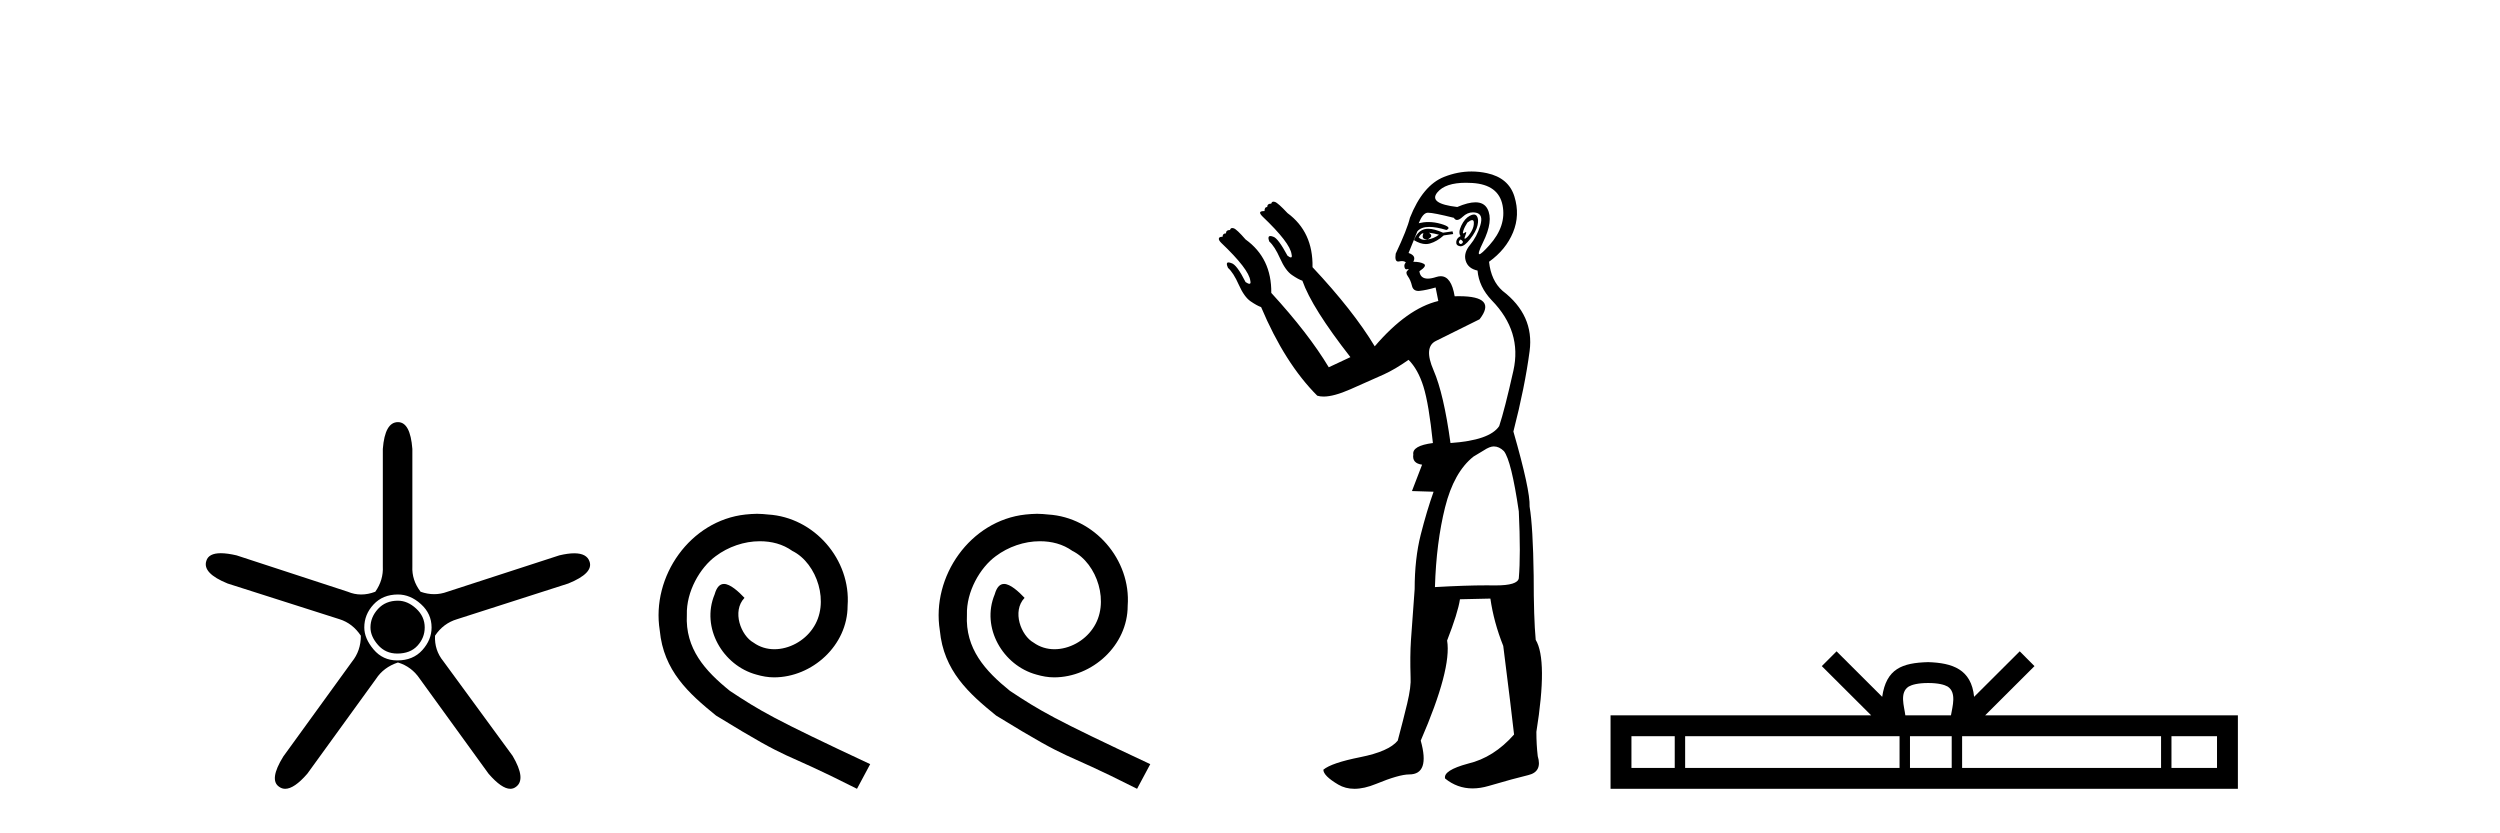<?xml version='1.0' encoding='UTF-8' standalone='yes'?><svg xmlns='http://www.w3.org/2000/svg' xmlns:xlink='http://www.w3.org/1999/xlink' width='123.0' height='41.0' ><path d='M 19.579 29.554 Q 18.97 29.554 18.599 29.959 Q 18.227 30.364 18.227 30.871 Q 18.227 31.31 18.599 31.733 Q 18.97 32.155 19.545 32.155 Q 20.187 32.155 20.541 31.767 Q 20.896 31.378 20.896 30.871 Q 20.896 30.331 20.474 29.942 Q 20.052 29.554 19.579 29.554 ZM 19.579 29.249 Q 20.187 29.249 20.71 29.722 Q 21.234 30.195 21.234 30.871 Q 21.234 31.479 20.778 31.986 Q 20.322 32.493 19.545 32.493 Q 18.835 32.493 18.379 31.952 Q 17.923 31.412 17.923 30.871 Q 17.923 30.229 18.379 29.739 Q 18.835 29.249 19.579 29.249 ZM 19.579 20.769 Q 18.937 20.769 18.835 22.087 L 18.835 27.864 Q 18.869 28.54 18.464 29.114 Q 18.109 29.249 17.771 29.249 Q 17.433 29.249 17.112 29.114 L 11.639 27.324 Q 11.183 27.218 10.864 27.218 Q 10.263 27.218 10.152 27.594 Q 9.949 28.202 11.2 28.709 L 16.707 30.466 Q 17.349 30.668 17.754 31.277 Q 17.754 32.02 17.315 32.56 L 13.936 37.223 Q 13.227 38.372 13.734 38.71 Q 13.869 38.809 14.032 38.809 Q 14.476 38.809 15.119 38.068 L 18.497 33.405 Q 18.869 32.831 19.579 32.594 Q 20.254 32.797 20.66 33.405 L 24.038 38.068 Q 24.681 38.809 25.107 38.809 Q 25.263 38.809 25.39 38.71 Q 25.897 38.338 25.221 37.189 L 21.808 32.527 Q 21.369 31.986 21.403 31.277 Q 21.808 30.668 22.484 30.466 L 27.958 28.709 Q 29.208 28.202 29.005 27.628 Q 28.87 27.222 28.254 27.222 Q 27.946 27.222 27.518 27.324 L 22.011 29.114 Q 21.69 29.233 21.361 29.233 Q 21.031 29.233 20.693 29.114 Q 20.254 28.54 20.288 27.864 L 20.288 22.087 Q 20.187 20.769 19.579 20.769 Z' style='fill:#000000;stroke:none' /><path d='M 37.244 25.279 C 37.056 25.279 36.868 25.297 36.68 25.314 C 33.964 25.604 32.033 28.354 32.46 31.019 C 32.648 33.001 33.878 34.111 35.228 35.205 C 39.242 37.665 38.115 36.759 42.164 38.809 L 42.813 37.596 C 37.995 35.341 37.415 34.983 35.911 33.992 C 34.681 33.001 33.708 31.908 33.793 30.251 C 33.759 29.106 34.442 27.927 35.211 27.364 C 35.826 26.902 36.612 26.629 37.38 26.629 C 37.961 26.629 38.508 26.766 38.986 27.107 C 40.199 27.705 40.865 29.687 39.977 30.934 C 39.567 31.532 38.832 31.942 38.098 31.942 C 37.739 31.942 37.38 31.839 37.073 31.617 C 36.458 31.276 35.997 30.08 36.629 29.414 C 36.338 29.106 35.928 28.73 35.621 28.73 C 35.416 28.73 35.262 28.884 35.16 29.243 C 34.476 30.883 35.57 32.745 37.21 33.189 C 37.5 33.274 37.79 33.326 38.081 33.326 C 39.96 33.326 41.702 31.754 41.702 29.807 C 41.873 27.534 40.062 25.45 37.79 25.314 C 37.62 25.297 37.432 25.279 37.244 25.279 Z' style='fill:#000000;stroke:none' /><path d='M 51.024 25.279 C 50.836 25.279 50.648 25.297 50.46 25.314 C 47.744 25.604 45.813 28.354 46.24 31.019 C 46.428 33.001 47.658 34.111 49.008 35.205 C 53.022 37.665 51.895 36.759 55.944 38.809 L 56.593 37.596 C 51.775 35.341 51.195 34.983 49.691 33.992 C 48.461 33.001 47.487 31.908 47.573 30.251 C 47.539 29.106 48.222 27.927 48.991 27.364 C 49.606 26.902 50.392 26.629 51.16 26.629 C 51.741 26.629 52.288 26.766 52.766 27.107 C 53.979 27.705 54.645 29.687 53.757 30.934 C 53.347 31.532 52.612 31.942 51.878 31.942 C 51.519 31.942 51.16 31.839 50.853 31.617 C 50.238 31.276 49.777 30.08 50.409 29.414 C 50.118 29.106 49.708 28.73 49.401 28.73 C 49.196 28.73 49.042 28.884 48.94 29.243 C 48.256 30.883 49.35 32.745 50.99 33.189 C 51.28 33.274 51.57 33.326 51.861 33.326 C 53.74 33.326 55.482 31.754 55.482 29.807 C 55.653 27.534 53.842 25.45 51.57 25.314 C 51.4 25.297 51.212 25.279 51.024 25.279 Z' style='fill:#000000;stroke:none' /><path d='M 72.431 10.829 Q 72.504 10.829 72.512 10.933 Q 72.529 11.149 72.396 11.382 Q 72.263 11.615 72.13 11.715 Q 72.09 11.745 72.071 11.745 Q 72.026 11.745 72.096 11.582 Q 72.166 11.419 72.122 11.419 Q 72.103 11.419 72.063 11.449 Q 72.019 11.482 71.996 11.482 Q 71.952 11.482 71.996 11.349 Q 72.063 11.149 72.196 10.95 Q 72.351 10.829 72.431 10.829 ZM 70.299 11.449 Q 70.566 11.482 70.799 11.548 Q 70.532 11.748 70.233 11.781 Q 70.157 11.8 70.089 11.8 Q 69.919 11.8 69.8 11.682 Q 69.917 11.478 70.008 11.478 Q 70.021 11.478 70.033 11.482 Q 69.9 11.781 70.233 11.781 Q 70.566 11.615 70.299 11.449 ZM 71.863 11.781 Q 72.03 11.881 71.947 11.964 Q 71.905 12.006 71.868 12.006 Q 71.83 12.006 71.797 11.964 Q 71.73 11.881 71.863 11.781 ZM 70.268 11.255 Q 70.157 11.255 70.066 11.282 Q 69.734 11.382 69.567 11.815 Q 69.882 12.008 70.153 12.008 Q 70.254 12.008 70.349 11.981 Q 70.699 11.881 71.031 11.582 L 71.497 11.515 L 71.464 11.382 L 70.998 11.449 Q 70.563 11.255 70.268 11.255 ZM 72.514 10.554 Q 72.43 10.554 72.313 10.617 Q 72.063 10.75 71.897 11.099 Q 71.73 11.449 71.863 11.615 Q 71.664 11.715 71.647 11.898 Q 71.63 12.081 71.83 12.114 Q 71.846 12.117 71.863 12.117 Q 72.054 12.117 72.329 11.765 Q 72.629 11.382 72.695 11.083 Q 72.762 10.783 72.662 10.633 Q 72.609 10.554 72.514 10.554 ZM 72.123 8.992 Q 72.277 8.992 72.446 9.003 Q 73.727 9.086 73.926 10.101 Q 74.126 11.116 73.278 12.064 Q 72.881 12.507 72.786 12.507 Q 72.678 12.507 72.961 11.931 Q 73.494 10.85 73.178 10.267 Q 73.007 9.954 72.591 9.954 Q 72.234 9.954 71.697 10.184 Q 70.266 10.018 70.715 9.469 Q 71.105 8.992 72.123 8.992 ZM 72.466 10.448 Q 72.545 10.448 72.629 10.467 Q 72.995 10.55 72.828 11.099 Q 72.662 11.648 72.329 12.048 Q 71.996 12.447 72.113 12.83 Q 72.229 13.212 72.695 13.312 Q 72.762 14.111 73.394 14.776 Q 74.891 16.307 74.459 18.237 Q 74.026 20.167 73.76 20.965 Q 73.294 21.664 71.364 21.797 Q 71.031 19.368 70.532 18.22 Q 70.033 17.072 70.649 16.773 Q 71.264 16.473 72.795 15.708 Q 73.678 14.573 71.783 14.573 Q 71.68 14.573 71.569 14.576 L 71.569 14.576 Q 71.406 13.59 70.884 13.59 Q 70.781 13.59 70.665 13.628 Q 70.421 13.708 70.248 13.708 Q 69.879 13.708 69.834 13.345 Q 70.233 13.079 70.05 12.979 Q 69.867 12.879 69.534 12.879 Q 69.7 12.58 69.301 12.447 L 69.734 11.382 Q 69.915 11.164 70.324 11.164 Q 70.665 11.164 71.165 11.316 Q 71.464 11.182 70.898 11.016 Q 70.584 10.924 70.28 10.924 Q 70.037 10.924 69.8 10.983 Q 70 10.484 70.233 10.467 Q 70.247 10.466 70.263 10.466 Q 70.528 10.466 71.531 10.717 Q 71.591 10.822 71.685 10.822 Q 71.799 10.822 71.963 10.667 Q 72.195 10.448 72.466 10.448 ZM 73.494 21.964 Q 73.76 21.964 73.993 22.196 Q 74.359 22.662 74.725 25.158 Q 74.825 27.288 74.725 28.452 Q 74.661 28.802 73.593 28.802 Q 73.544 28.802 73.494 28.802 Q 73.327 28.799 73.15 28.799 Q 72.082 28.799 70.599 28.885 Q 70.665 26.689 71.098 24.958 Q 71.531 23.228 72.496 22.463 Q 72.562 22.429 72.995 22.163 Q 73.294 21.964 73.494 21.964 ZM 72.399 8.437 Q 71.72 8.437 71.048 8.703 Q 70 9.119 69.368 10.717 Q 69.235 11.282 68.669 12.48 Q 68.609 12.868 68.79 12.868 Q 68.811 12.868 68.835 12.863 Q 68.913 12.846 68.976 12.846 Q 69.102 12.846 69.168 12.913 Q 69.068 13.013 69.102 13.146 Q 69.128 13.252 69.197 13.252 Q 69.215 13.252 69.235 13.245 Q 69.268 13.237 69.286 13.237 Q 69.339 13.237 69.251 13.312 Q 69.135 13.412 69.268 13.595 Q 69.401 13.778 69.468 14.061 Q 69.527 14.314 69.786 14.314 Q 69.817 14.314 69.85 14.31 Q 70.166 14.277 70.632 14.144 L 70.765 14.809 Q 69.235 15.175 67.637 17.039 Q 66.573 15.275 64.576 13.146 Q 64.609 11.415 63.345 10.484 Q 62.879 9.985 62.729 9.935 Q 62.689 9.921 62.656 9.921 Q 62.571 9.921 62.546 10.018 Q 62.347 10.018 62.347 10.184 Q 62.214 10.184 62.214 10.384 Q 62.014 10.384 61.997 10.45 Q 61.981 10.517 62.114 10.65 Q 63.478 11.948 63.545 12.513 Q 63.583 12.666 63.512 12.666 Q 63.459 12.666 63.345 12.58 Q 62.879 11.715 62.646 11.648 Q 62.557 11.613 62.502 11.613 Q 62.349 11.613 62.447 11.881 Q 62.713 12.114 62.979 12.713 Q 63.245 13.312 63.561 13.528 Q 63.877 13.745 64.077 13.811 Q 64.543 15.142 66.44 17.571 L 65.375 18.07 Q 64.377 16.407 62.547 14.411 L 62.547 14.411 Q 62.567 12.704 61.282 11.781 Q 60.849 11.282 60.7 11.232 Q 60.659 11.219 60.627 11.219 Q 60.541 11.219 60.517 11.316 Q 60.317 11.316 60.317 11.482 Q 60.151 11.482 60.151 11.648 Q 59.984 11.648 59.968 11.731 Q 59.951 11.815 60.084 11.948 Q 61.448 13.245 61.515 13.811 Q 61.553 13.963 61.471 13.963 Q 61.41 13.963 61.282 13.878 Q 60.849 13.013 60.583 12.946 Q 60.494 12.911 60.441 12.911 Q 60.295 12.911 60.417 13.179 Q 60.683 13.412 60.949 14.011 Q 61.215 14.61 61.531 14.826 Q 61.848 15.042 62.047 15.109 Q 63.212 17.871 64.809 19.468 Q 64.946 19.511 65.119 19.511 Q 65.623 19.511 66.44 19.152 Q 67.538 18.669 68.087 18.42 Q 68.636 18.17 69.301 17.704 Q 69.767 18.17 70.033 19.019 Q 70.299 19.867 70.499 21.797 Q 69.468 21.93 69.534 22.363 Q 69.468 22.795 69.967 22.862 L 69.468 24.16 L 70.532 24.193 Q 70.2 25.125 69.9 26.306 Q 69.601 27.487 69.601 28.985 Q 69.468 30.748 69.418 31.513 Q 69.368 32.279 69.401 33.31 Q 69.434 33.776 69.235 34.608 Q 69.035 35.44 68.769 36.438 Q 68.336 36.971 66.922 37.253 Q 65.508 37.536 65.109 37.869 Q 65.109 38.168 65.841 38.601 Q 66.193 38.809 66.638 38.809 Q 67.117 38.809 67.704 38.568 Q 68.835 38.102 69.334 38.102 Q 70.366 38.102 69.9 36.438 Q 71.431 32.911 71.198 31.513 Q 71.73 30.149 71.83 29.484 L 73.327 29.45 Q 73.494 30.615 73.96 31.78 Q 74.359 34.941 74.492 36.139 Q 73.494 37.27 72.229 37.57 Q 70.998 37.902 71.098 38.302 Q 71.697 38.79 72.451 38.79 Q 72.828 38.79 73.244 38.668 Q 74.492 38.302 75.191 38.135 Q 75.89 37.969 75.657 37.203 Q 75.59 36.638 75.59 36.006 Q 76.156 32.478 75.557 31.48 Q 75.457 30.415 75.457 28.319 Q 75.424 25.923 75.257 24.925 Q 75.291 24.126 74.459 21.231 Q 75.024 19.035 75.257 17.272 Q 75.49 15.508 73.926 14.31 Q 73.361 13.811 73.261 12.879 Q 74.093 12.281 74.442 11.432 Q 74.792 10.583 74.509 9.668 Q 74.226 8.753 73.161 8.52 Q 72.779 8.437 72.399 8.437 Z' style='fill:#000000;stroke:none' /><path d='M 94.865 33.604 C 95.365 33.604 95.667 33.689 95.823 33.778 C 96.277 34.068 96.06 34.761 95.987 35.195 L 93.743 35.195 C 93.689 34.752 93.444 34.076 93.908 33.778 C 94.064 33.689 94.365 33.604 94.865 33.604 ZM 82.397 36.222 L 82.397 37.782 L 80.267 37.782 L 80.267 36.222 ZM 93.458 36.222 L 93.458 37.782 L 82.909 37.782 L 82.909 36.222 ZM 96.024 36.222 L 96.024 37.782 L 93.971 37.782 L 93.971 36.222 ZM 106.324 36.222 L 106.324 37.782 L 96.536 37.782 L 96.536 36.222 ZM 109.077 36.222 L 109.077 37.782 L 106.836 37.782 L 106.836 36.222 ZM 90.359 32.045 L 89.633 32.773 L 92.062 35.195 L 79.239 35.195 L 79.239 38.809 L 110.104 38.809 L 110.104 35.195 L 97.669 35.195 L 100.097 32.773 L 99.371 32.045 L 97.126 34.284 C 96.991 32.927 96.061 32.615 94.865 32.577 C 93.587 32.611 92.803 32.9 92.604 34.284 L 90.359 32.045 Z' style='fill:#000000;stroke:none' /></svg>